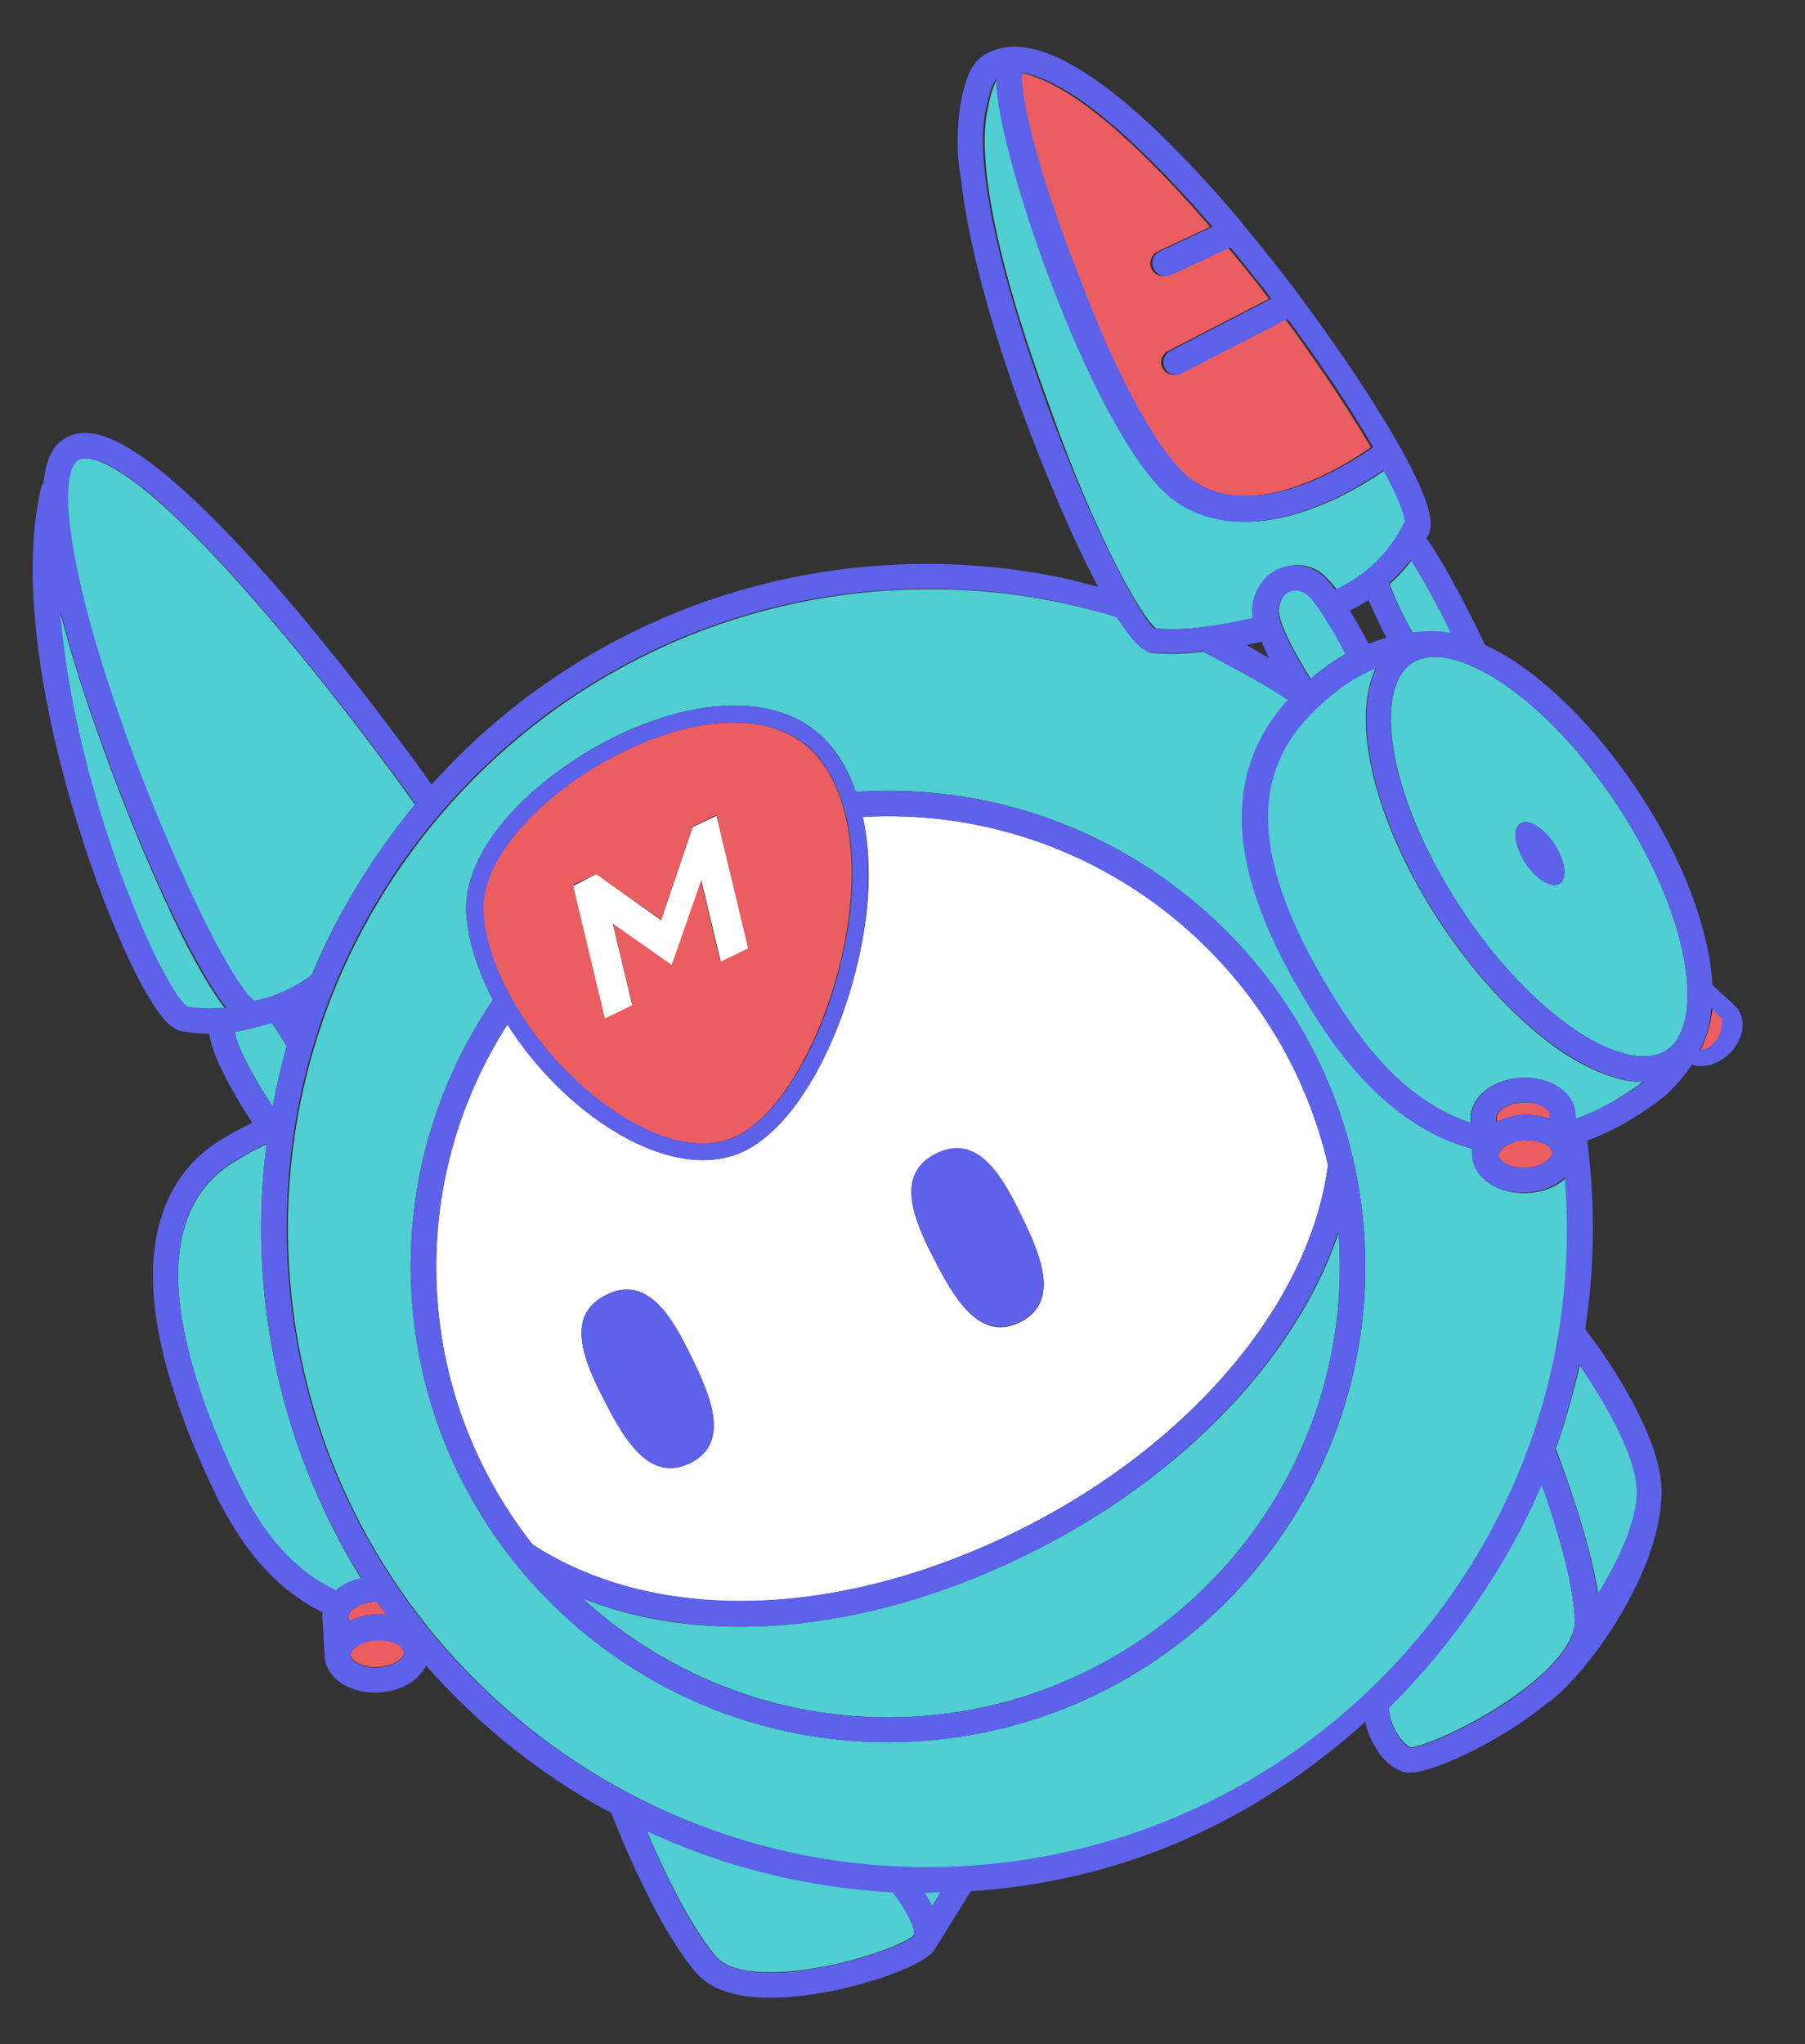 <svg width="106" height="120" viewBox="0 0 106 120" fill="none" xmlns="http://www.w3.org/2000/svg">
<rect x="0" y="0" width="106" height="120" fill="#333333" stroke="none"/>
<path d="M6.046 43.887C5.094 41.277 4.167 38.446 3.508 35.819C3.772 39.234 4.541 43.169 5.765 47.37C7.838 54.332 10.242 58.686 10.959 59.084C11.774 59.257 12.577 59.212 13.197 59.177C12.605 58.408 11.802 57.139 10.733 55.046C9.206 51.957 7.478 47.894 6.046 43.887Z" fill="#50CED2"/>
<path d="M16.837 61.419C16.515 60.89 16.233 60.431 15.955 60.045C15.704 60.133 15.414 60.185 15.126 60.274C14.982 60.319 14.477 60.456 13.788 60.568C13.914 61.51 15.05 63.49 16.011 64.968C16.238 63.788 16.501 62.606 16.837 61.419Z" fill="#50CED2"/>
<path d="M22.118 96.262C21.169 96.315 20.575 96.823 20.594 97.15C20.612 97.477 21.259 97.915 22.207 97.862C23.156 97.809 23.75 97.302 23.732 96.974C23.713 96.647 23.067 96.209 22.118 96.262Z" fill="#EA5E61"/>
<path d="M20.555 95.144C20.982 94.938 21.487 94.8 22.034 94.77C22.253 94.757 22.472 94.745 22.657 94.771C22.496 94.525 22.3 94.281 22.139 94.034C22.103 94.036 22.03 94.04 21.994 94.042C21.045 94.095 20.451 94.603 20.469 94.93C20.437 95.005 20.477 95.076 20.555 95.144Z" fill="#EA5E61"/>
<path d="M36.274 65.367C38.744 66.98 41.079 67.506 42.873 66.858C45.492 65.909 48.14 61.564 49.386 56.35C50.627 51.062 50.006 46.499 47.751 44.144C46.546 42.898 44.72 42.307 42.53 42.43C40.998 42.515 39.265 42.941 37.443 43.736C32.831 45.709 28.164 49.948 28.365 53.549C28.624 57.512 32.019 62.576 36.274 65.367ZM35.012 51.316L38.822 53.985L40.675 48.518L42.029 47.858L43.892 55.635L42.289 56.419L41.142 51.63L39.443 56.578L35.975 54.145L37.122 58.934L35.519 59.717L33.656 51.939L35.012 51.316Z" fill="#EA5E61"/>
<path d="M54.73 111.915L55.232 111.084C54.904 111.102 54.61 111.082 54.281 111.101C54.441 111.347 54.604 111.63 54.73 111.915Z" fill="#50CED2"/>
<path d="M37.971 107.453C38.857 109.556 40.478 113.005 42.045 114.851C42.554 115.443 43.635 115.784 45.135 115.773C48.652 115.831 53.099 114.196 53.652 113.618C53.816 113.28 53.234 112.036 52.409 111.024C47.309 110.798 42.407 109.54 37.971 107.453Z" fill="#50CED2"/>
<path d="M76.655 34.79C76.351 34.588 75.986 34.608 75.7 34.734C75.344 34.9 75.147 35.312 75.101 35.789C75.068 36.521 76.011 38.329 76.975 39.844C77.22 39.648 77.429 39.454 77.71 39.255C78.132 38.94 78.59 38.622 79.052 38.378C78.115 36.679 77.109 35.056 76.655 34.79Z" fill="#50CED2"/>
<path d="M69.995 28.267C73.679 30.651 78.878 27.405 80.497 26.256C79.404 24.383 77.883 22.06 75.938 19.359C75.78 19.149 75.622 18.939 75.464 18.729L69.274 21.922C69.166 21.964 69.059 22.007 68.986 22.011C68.694 22.027 68.43 21.896 68.268 21.613C68.065 21.26 68.223 20.813 68.578 20.611L74.519 17.541C73.728 16.491 72.903 15.479 72.118 14.538L68.622 16.157C68.551 16.197 68.441 16.203 68.332 16.209C68.04 16.226 67.738 16.06 67.612 15.775C67.446 15.42 67.604 14.973 67.958 14.771L71.062 13.32C68.046 9.803 65.185 7.081 62.906 5.603C61.996 5.033 60.901 4.438 59.904 4.275C59.655 5.055 60.655 9.852 62.935 15.928C65.526 22.314 68.134 27.058 69.995 28.267Z" fill="#EA5E61"/>
<path d="M81.606 34.294C81.909 35.116 82.408 36.183 82.976 37.173C83.195 37.161 83.411 37.112 83.63 37.1C83.63 37.1 83.63 37.1 83.667 37.098C83.886 37.085 84.068 37.075 84.253 37.101C84.581 37.083 84.913 37.137 85.246 37.192C84.423 35.559 83.524 33.895 82.883 32.909C82.508 33.404 82.095 33.865 81.606 34.294Z" fill="#50CED2"/>
<path d="M67.879 36.887C69.941 37.099 72.653 36.51 73.665 36.271C73.665 36.271 73.638 35.798 73.634 35.725C73.687 34.7 74.226 33.868 75.044 33.457C75.79 33.05 76.707 33.072 77.465 33.54C77.769 33.742 78.12 34.124 78.513 34.613C80.297 33.783 81.618 32.541 82.475 30.852L82.609 30.625C82.546 30.154 82.12 29.083 81.341 27.595C79.967 28.547 76.888 30.434 73.641 30.616C72.145 30.7 70.665 30.418 69.26 29.512C64.702 26.556 58.637 9.089 58.605 4.602C58.433 4.794 58.342 5.128 58.246 5.388C58.151 5.649 58.01 6.387 58.01 6.387C57.305 9.491 58.691 15.945 61.663 23.916C64.189 31.109 66.961 36.172 67.879 36.887Z" fill="#50CED2"/>
<path d="M14.932 58.789C16.919 58.313 18.042 57.447 18.322 57.213C19.837 53.552 21.952 50.15 24.455 47.127L24.35 47.206C20.533 41.8 9.565 27.636 5.243 26.929C4.762 26.847 4.588 27.002 4.517 27.043C4.343 27.199 3.721 27.854 4.072 30.863C5.137 40.071 12.964 57.622 14.932 58.789Z" fill="#50CED2"/>
<path d="M59.309 91.735C54.528 93.937 49.73 95.191 45.205 95.444C41.228 95.667 37.502 95.146 34.207 93.834C39.299 98.475 46.186 101.191 53.629 100.774C68.225 99.957 79.456 87.433 78.642 72.883C78.631 72.701 78.621 72.519 78.613 72.374C76.038 79.998 68.872 87.332 59.309 91.735Z" fill="#50CED2"/>
<path d="M15.398 74.306C15.262 71.869 15.348 69.492 15.658 67.176C15.015 67.468 14.412 67.793 13.846 68.153C9.31 70.816 9.344 77.309 13.908 86.905C15.443 90.14 17.393 92.293 19.725 93.403C20.108 93.053 20.643 92.804 21.223 92.699C17.883 87.303 15.775 81.035 15.398 74.306Z" fill="#50CED2"/>
<path d="M91.365 85.051C91.88 86.409 93.345 90.341 93.854 93.56C94.896 91.896 96.251 89.302 96.141 87.338C96.015 85.083 93.961 81.731 92.805 80.045C92.39 81.783 91.934 83.45 91.365 85.051Z" fill="#50CED2"/>
<path d="M84.546 54.125C80.706 48.283 79.311 42.34 80.784 39.229C79.996 39.529 79.25 39.936 78.585 40.484C74.655 43.513 71.62 48.135 78.718 59.195C81.005 62.789 83.582 65.016 86.378 65.918L86.368 65.736C86.296 64.463 87.59 63.369 89.305 63.273C91.019 63.177 92.427 64.12 92.498 65.393L92.514 65.684C94.022 65.162 95.366 64.32 96.457 63.529C95.1 63.496 93.531 62.927 91.822 61.819C89.312 60.135 86.706 57.398 84.546 54.125Z" fill="#50CED2"/>
<path d="M88.113 40.023C86.556 39.016 85.174 38.51 84.079 38.571C83.641 38.595 83.246 38.727 82.928 38.927C80.702 40.365 81.338 46.496 85.781 53.29C87.824 56.423 90.273 58.986 92.668 60.567C94.833 61.978 96.722 62.384 97.853 61.663C100.079 60.225 99.443 54.094 94.999 47.301C92.921 44.169 90.508 41.604 88.113 40.023ZM91.595 51.87C91.137 52.187 90.227 51.618 89.588 50.669C88.947 49.683 88.815 48.632 89.275 48.351C89.733 48.033 90.643 48.603 91.282 49.552C91.923 50.538 92.055 51.589 91.595 51.87Z" fill="#50CED2"/>
<path d="M91.051 65.693L91.036 65.438C91.018 65.111 90.371 64.672 89.422 64.726C88.474 64.779 87.88 65.286 87.898 65.614L87.913 65.868C88.375 65.624 88.879 65.486 89.463 65.453C90.047 65.421 90.564 65.501 91.051 65.693Z" fill="#EA5E61"/>
<path d="M99.897 61.586C99.899 61.622 99.865 61.66 99.867 61.697C100.591 61.547 101.245 60.817 101.19 59.835L100.57 59.213C100.473 60.094 100.226 60.91 99.897 61.586Z" fill="#EA5E61"/>
<path d="M89.635 68.545C90.583 68.492 91.177 67.984 91.159 67.657C91.141 67.329 90.494 66.891 89.545 66.944C88.596 66.997 88.003 67.505 88.021 67.832C88.003 68.162 88.65 68.6 89.635 68.545Z" fill="#EA5E61"/>
<path d="M50.672 47.957C51.212 50.408 51.124 53.406 50.35 56.587C49.257 61.246 46.625 66.538 43.217 67.787C42.715 67.961 42.171 68.064 41.624 68.095C39.873 68.193 37.823 67.542 35.735 66.199C33.381 64.689 31.317 62.469 29.796 60.146C26.9 64.65 25.338 70.101 25.66 75.849C25.974 81.45 28.018 86.59 31.285 90.677C38.274 95.212 48.515 95.076 58.684 90.383C69.317 85.483 76.887 76.849 77.987 68.395C75.138 56.075 63.735 47.226 50.672 47.957ZM40.534 85.89C37.97 87.165 36.443 84.075 35.209 81.663C34.013 79.249 33.453 77.091 35.589 76.023C37.725 74.954 39.104 76.702 40.337 79.114C41.534 81.528 43.098 84.615 40.534 85.89ZM59.909 77.617C57.345 78.891 55.818 75.802 54.585 73.39C53.388 70.976 52.828 68.818 54.965 67.75C57.101 66.681 58.48 68.429 59.713 70.841C60.91 73.255 62.474 76.342 59.909 77.617Z" fill="white"/>
<path d="M92.025 70.017C92.009 69.726 91.993 69.435 91.976 69.144C91.456 69.648 90.633 69.986 89.72 70.037C88.005 70.133 86.598 69.19 86.527 67.917L86.501 67.444C83.158 66.573 80.126 64.079 77.48 59.958C74.312 55.027 72.839 50.95 73.011 47.474C73.134 45.095 74.005 43.003 75.693 41.12C74.361 40.209 71.985 38.956 70.665 38.264C70.337 38.282 70.01 38.337 69.682 38.355C68.952 38.396 68.257 38.398 67.594 38.326L67.483 38.296L67.369 38.229C66.88 38.001 66.29 37.268 65.647 36.246C64.976 36.028 64.271 35.848 63.677 35.699C60.113 34.804 56.322 34.432 52.454 34.649C31.729 35.809 15.812 53.558 16.968 74.219C18.125 94.88 35.924 110.742 56.649 109.581C77.263 108.391 93.18 90.642 92.025 70.017ZM53.712 102.229C38.277 103.093 25.025 91.283 24.163 75.896C23.807 69.531 25.634 63.59 28.947 58.698C28.045 56.96 27.471 55.204 27.381 53.604C27.145 49.384 32.201 44.905 37.062 42.809C41.888 40.75 46.147 40.986 48.481 43.446C49.258 44.242 49.828 45.268 50.262 46.485C50.371 46.479 50.481 46.472 50.59 46.466C66.025 45.602 79.277 57.413 80.139 72.799C81 88.186 69.146 101.365 53.712 102.229Z" fill="#50CED2"/>
<path d="M89.275 48.351C88.817 48.669 88.947 49.683 89.587 50.669C90.228 51.655 91.136 52.188 91.594 51.87C92.053 51.553 91.923 50.538 91.282 49.553C90.641 48.567 89.733 48.034 89.275 48.351Z" fill="#5E61EA"/>
<path d="M37.127 59.006L35.98 54.217L39.447 56.65L41.181 51.663L42.328 56.452L43.931 55.669L42.068 47.892L40.678 48.554L38.824 54.021L35.013 51.316L33.661 52.011L35.524 59.789L37.127 59.006Z" fill="white"/>
<path d="M81.564 100.232C81.637 101.542 82.493 102.443 82.829 102.57C83.636 102.597 88.102 100.633 90.777 98.075C91.888 96.991 92.489 95.972 92.481 95.169C92.422 92.801 91.31 89.287 90.529 87.105C88.527 91.888 85.208 96.671 81.564 100.232Z" fill="#50CED2"/>
<path d="M101.839 58.995L100.566 57.826C100.389 54.661 98.914 50.548 96.235 46.502C94.075 43.229 91.47 40.492 88.923 38.81C88.315 38.407 87.749 38.11 87.186 37.849L87.1 37.635C86.725 36.817 84.991 33.302 83.76 31.583C83.898 31.429 83.995 31.204 84.013 30.875C84.181 28.64 79.549 21.747 76.777 17.998C75.944 16.841 74.601 15.091 72.993 13.175C72.993 13.175 72.993 13.175 72.991 13.138C70.169 9.793 66.549 5.946 63.293 4.012C61.02 2.643 59.175 2.381 57.795 3.225C57.301 3.544 56.928 4.076 56.715 4.854C56.369 5.859 56.191 7.255 56.25 8.967C56.278 9.476 56.347 10.056 56.455 10.67C57.024 15.601 59.081 21.616 60.158 24.511C61.278 27.514 62.931 31.544 64.485 34.45C63.556 34.21 62.776 33.998 62.48 33.942C59.183 33.25 55.763 32.967 52.224 33.166C41.496 33.766 31.996 38.64 25.347 46.055C23.24 43.071 10.994 26.352 5.49 25.455C4.788 25.349 4.172 25.456 3.645 25.851C2.976 26.326 2.66 27.219 2.545 28.43L2.47 28.398C0.103 37.762 5.963 54.182 8.894 58.798C9.577 59.891 10.082 60.41 10.637 60.525C11.229 60.638 11.781 60.68 12.294 60.688C12.491 62.246 14.058 64.749 14.819 65.91C14.213 66.2 13.609 66.525 13.078 66.847C10.633 68.297 9.233 70.748 9.011 73.971C8.771 77.524 9.978 82.091 12.55 87.493C14.211 91.012 16.358 93.41 18.953 94.651C18.923 94.762 18.929 94.871 18.937 95.017L19.061 97.236C19.133 98.509 20.54 99.452 22.255 99.356C23.568 99.282 24.594 98.641 25.021 97.778C28.11 101.29 31.788 104.223 35.901 106.437C36.372 107.651 38.583 113.147 40.893 115.827C41.831 116.906 43.579 117.392 46.024 117.255C46.133 117.249 46.279 117.241 46.389 117.235C49.778 116.972 54.199 115.52 54.872 114.461L57.022 111.02C66.14 110.437 73.876 106.756 80.183 101.075C80.397 102.268 81.321 103.748 82.509 104.047C82.621 104.077 82.73 104.071 82.876 104.063C84.445 103.975 88.292 102.081 90.777 100.045C93.072 98.529 97.797 92.062 97.565 87.258C97.4 83.655 93.33 78.3 93.135 78.092C93.133 78.056 93.097 78.058 93.095 78.021C93.496 75.372 93.637 72.664 93.482 69.899C93.427 68.917 93.335 67.937 93.208 66.959C94.965 66.313 96.485 65.352 97.677 64.41C97.888 64.252 98.757 63.437 99.363 62.491C100.073 62.743 100.973 62.474 101.629 61.78C102.495 60.893 102.571 59.648 101.839 58.995ZM85.207 37.157C84.874 37.103 84.542 37.049 84.214 37.067C84.066 37.039 83.847 37.051 83.628 37.063C83.628 37.063 83.628 37.063 83.591 37.065C83.372 37.078 83.153 37.09 82.936 37.139C82.405 36.147 81.872 35.118 81.567 34.26C82.019 33.833 82.433 33.372 82.844 32.874C83.524 33.895 84.42 35.523 85.207 37.157ZM60.05 4.266C61.047 4.429 62.142 5.025 63.052 5.594C65.331 7.072 68.194 9.831 71.207 13.311L68.104 14.762C67.748 14.928 67.553 15.377 67.758 15.767C67.884 16.051 68.186 16.217 68.478 16.201C68.587 16.194 68.66 16.19 68.767 16.148L72.264 14.529C73.049 15.47 73.838 16.484 74.665 17.533L68.724 20.602C68.369 20.804 68.211 21.251 68.414 21.605C68.54 21.889 68.84 22.018 69.132 22.002C69.241 21.996 69.349 21.953 69.42 21.913L75.61 18.72C75.768 18.93 75.926 19.14 76.084 19.351C78.027 22.015 79.55 24.375 80.643 26.247C79.024 27.396 73.825 30.643 70.141 28.258C68.28 27.049 65.637 22.344 63.266 15.945C60.838 9.841 59.8 5.046 60.05 4.266ZM61.553 23.922C58.617 15.95 57.195 9.498 57.899 6.393C57.899 6.393 58.076 5.617 58.136 5.395C58.231 5.134 58.361 4.835 58.495 4.609C58.488 9.061 64.592 26.562 69.15 29.518C70.518 30.427 72.035 30.706 73.531 30.623C76.778 30.441 79.857 28.554 81.231 27.601C82.047 29.088 82.473 30.159 82.499 30.631L82.365 30.858C81.506 32.511 80.187 33.789 78.403 34.619C78.046 34.128 77.695 33.747 77.355 33.547C76.599 33.115 75.68 33.057 74.934 33.463C74.118 33.91 73.615 34.741 73.524 35.731C73.528 35.804 73.555 36.277 73.555 36.277C72.543 36.516 69.831 37.106 67.769 36.893C66.96 36.172 64.188 31.109 61.553 23.922ZM81.416 37.443C81.055 37.536 80.697 37.665 80.374 37.793C80.048 37.191 79.681 36.518 79.277 35.847C79.668 35.643 80.023 35.441 80.378 35.238C80.674 35.952 81.045 36.697 81.416 37.443ZM79.018 38.416C78.556 38.661 78.098 38.978 77.677 39.294C77.431 39.49 77.186 39.686 76.941 39.883C75.978 38.367 75.034 36.559 75.067 35.828C75.113 35.351 75.31 34.938 75.666 34.772C75.95 34.611 76.317 34.627 76.621 34.828C77.11 35.056 78.116 36.679 79.018 38.416ZM74.528 38.631C74.074 38.364 73.658 38.132 73.204 37.866C73.565 37.773 73.891 37.718 74.108 37.669C74.2 37.992 74.364 38.312 74.528 38.631ZM4.554 27.04C4.625 27 4.799 26.844 5.279 26.927C9.563 27.599 20.531 41.763 24.384 47.167L24.49 47.088C21.951 50.113 19.872 53.513 18.356 57.174C18.076 57.408 16.956 58.31 14.967 58.75C12.996 57.547 5.169 39.996 4.107 30.824C3.759 27.888 4.343 27.198 4.554 27.04ZM10.996 59.082C10.276 58.648 7.873 54.294 5.801 47.368C4.541 43.169 3.772 39.235 3.544 35.818C4.206 38.481 5.133 41.312 6.082 43.886C7.515 47.892 9.243 51.955 10.804 55.006C11.873 57.099 12.676 58.368 13.268 59.137C12.577 59.212 11.772 59.221 10.996 59.082ZM13.788 60.568C14.513 60.454 15.018 60.316 15.126 60.274C15.415 60.221 15.703 60.132 15.955 60.045C16.23 60.395 16.514 60.889 16.837 61.419C16.498 62.569 16.237 63.788 16.011 64.968C15.013 63.491 13.914 61.509 13.788 60.568ZM13.906 86.87C9.342 77.273 9.308 70.78 13.844 68.118C14.41 67.758 15.05 67.43 15.656 67.141C15.347 69.457 15.262 71.87 15.397 74.27C15.773 81 17.845 87.269 21.219 92.627C20.642 92.769 20.107 93.018 19.721 93.331C17.394 92.294 15.441 90.104 13.906 86.87ZM21.994 94.043C22.03 94.041 22.104 94.037 22.14 94.035C22.3 94.281 22.497 94.526 22.657 94.772C22.436 94.748 22.254 94.758 22.035 94.771C21.487 94.801 20.983 94.939 20.555 95.145C20.514 95.075 20.474 95.004 20.47 94.931C20.417 94.642 21.009 94.098 21.994 94.043ZM22.21 97.899C21.261 97.952 20.614 97.514 20.596 97.186C20.578 96.859 21.172 96.351 22.12 96.298C23.069 96.245 23.716 96.683 23.734 97.011C23.75 97.302 23.159 97.846 22.21 97.899ZM53.655 113.653C53.102 114.231 48.689 115.829 45.138 115.808C43.635 115.783 42.557 115.479 42.048 114.887C40.444 113.043 38.86 109.592 37.974 107.489C42.409 109.576 47.309 110.797 52.414 111.095C53.201 112.073 53.819 113.316 53.655 113.653ZM54.729 111.915C54.603 111.63 54.441 111.347 54.281 111.1C54.611 111.118 54.903 111.102 55.232 111.084L54.729 111.915ZM56.573 109.549C35.848 110.709 18.049 94.848 16.893 74.187C15.736 53.526 31.653 35.777 52.378 34.617C56.246 34.4 60.037 34.772 63.601 35.667C64.195 35.816 64.903 36.032 65.572 36.213C66.215 37.235 66.805 37.969 67.293 38.197L67.407 38.263L67.518 38.294C68.181 38.366 68.913 38.361 69.606 38.323C69.935 38.304 70.263 38.286 70.589 38.231C71.909 38.923 74.322 40.175 75.617 41.088C73.929 42.97 73.058 45.062 72.935 47.441C72.764 50.917 74.236 54.994 77.404 59.925C80.05 64.046 83.082 66.54 86.425 67.412L86.451 67.884C86.522 69.158 87.93 70.1 89.645 70.004C90.557 69.953 91.38 69.615 91.901 69.112C91.917 69.403 91.933 69.694 91.95 69.985C93.179 90.642 77.262 108.391 56.573 109.549ZM89.546 66.945C90.495 66.892 91.142 67.33 91.16 67.657C91.179 67.985 90.585 68.492 89.636 68.545C88.687 68.599 88.041 68.16 88.022 67.833C87.968 67.508 88.561 67 89.546 66.945ZM87.876 65.871L87.862 65.616C87.843 65.289 88.437 64.781 89.386 64.728C90.335 64.675 90.981 65.113 91 65.441L91.014 65.695C90.527 65.503 90.01 65.423 89.427 65.456C88.879 65.486 88.338 65.626 87.876 65.871ZM92.483 95.206C92.491 96.008 91.926 97.025 90.779 98.111C88.14 100.666 83.638 102.633 82.831 102.606C82.458 102.481 81.639 101.578 81.566 100.268C85.208 96.671 88.529 91.924 90.533 87.178C91.314 89.36 92.424 92.837 92.483 95.206ZM96.108 87.376C96.215 89.304 94.86 91.898 93.82 93.598C93.347 90.377 91.883 86.445 91.331 85.09C91.9 83.489 92.356 81.821 92.737 80.121C93.892 81.808 95.981 85.121 96.108 87.376ZM92.55 65.682L92.534 65.391C92.463 64.118 91.056 63.175 89.341 63.271C87.626 63.367 86.333 64.461 86.404 65.734L86.414 65.916C83.621 65.051 81.041 62.787 78.754 59.193C71.62 48.135 74.692 43.511 78.621 40.482C79.288 39.97 80.034 39.563 80.821 39.227C79.346 42.302 80.742 48.281 84.583 54.123C86.743 57.396 89.348 60.133 91.895 61.815C93.604 62.923 95.173 63.492 96.529 63.525C95.402 64.318 94.056 65.123 92.55 65.682ZM97.853 61.663C96.722 62.383 94.869 61.976 92.667 60.567C90.272 58.986 87.823 56.423 85.781 53.29C81.301 46.498 80.701 40.365 82.927 38.927C83.245 38.727 83.64 38.595 84.078 38.571C85.173 38.509 86.555 39.016 88.113 40.023C90.507 41.604 92.957 44.167 94.999 47.3C99.442 54.094 100.078 60.225 97.853 61.663ZM99.829 61.662C99.827 61.626 99.861 61.587 99.859 61.551C100.224 60.874 100.437 60.096 100.495 59.18L101.116 59.802C101.207 60.782 100.591 61.547 99.829 61.662Z" fill="#5E61EA"/>
<path d="M50.59 46.467C50.48 46.473 50.371 46.479 50.261 46.485C49.829 45.305 49.259 44.279 48.481 43.447C46.147 40.987 41.888 40.751 37.061 42.809C32.201 44.905 27.144 49.385 27.38 53.604C27.47 55.205 28.044 56.961 28.947 58.698C25.597 63.593 23.808 69.567 24.163 75.897C25.024 91.283 38.277 103.094 53.711 102.23C69.146 101.366 80.997 88.15 80.136 72.763C79.277 57.413 66.024 45.603 50.59 46.467ZM28.402 53.547C28.198 49.91 32.868 45.707 37.479 43.734C39.301 42.939 41.035 42.513 42.567 42.428C44.756 42.305 46.583 42.896 47.787 44.142C50.044 46.534 50.666 51.096 49.422 56.348C48.214 61.56 45.526 65.87 42.91 66.856C41.116 67.504 38.78 66.978 36.311 65.365C32.019 62.576 28.624 57.512 28.402 53.547ZM78.642 72.883C79.457 87.433 68.225 99.957 53.63 100.775C46.186 101.191 39.301 98.512 34.208 93.834C37.5 95.109 41.265 95.665 45.206 95.444C49.73 95.191 54.53 93.974 59.31 91.736C68.836 87.335 76.002 80.001 78.575 72.34C78.622 72.52 78.632 72.701 78.642 72.883ZM58.685 90.384C48.516 95.077 38.273 95.176 31.286 90.677C28.053 86.553 25.974 81.451 25.661 75.849C25.339 70.102 26.903 64.687 29.796 60.147C31.283 62.508 33.382 64.689 35.735 66.2C37.824 67.542 39.837 68.196 41.625 68.096C42.172 68.065 42.715 67.962 43.218 67.788C46.625 66.539 49.257 61.246 50.351 56.587C51.086 53.372 51.176 50.411 50.673 47.958C63.736 47.227 75.141 56.112 77.988 68.395C76.888 76.849 69.355 85.481 58.685 90.384Z" fill="#5E61EA"/>
<path d="M35.59 76.022C33.454 77.091 34.014 79.249 35.211 81.663C36.407 84.077 37.971 87.164 40.535 85.889C43.099 84.615 41.535 81.528 40.339 79.113C39.142 76.699 37.727 74.954 35.59 76.022Z" fill="#5E61EA"/>
<path d="M54.963 67.714C52.827 68.782 53.387 70.94 54.584 73.354C55.78 75.768 57.344 78.855 59.908 77.581C62.472 76.306 60.908 73.219 59.712 70.805C58.515 68.391 57.1 66.645 54.963 67.714Z" fill="#5E61EA"/>
</svg>

